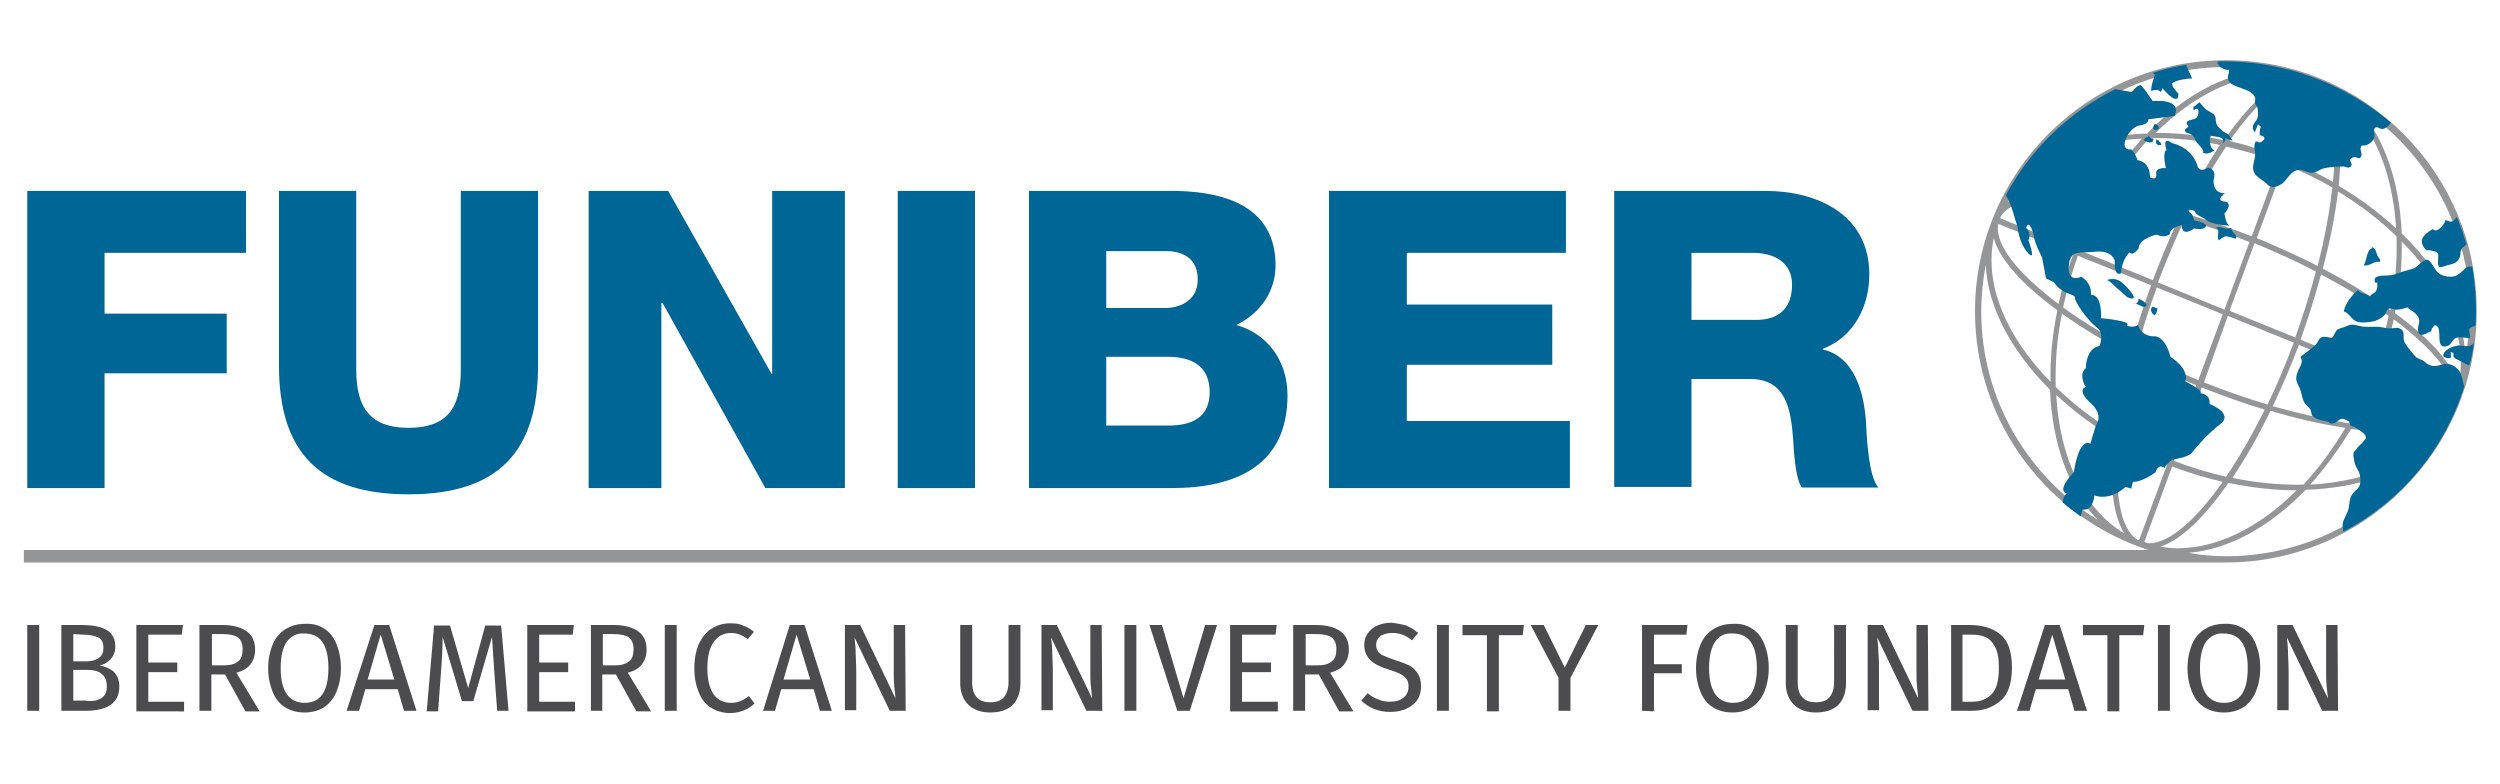 <?xml version="1.0" encoding="utf-8"?>
<!-- Generator: Adobe Illustrator 17.0.0, SVG Export Plug-In . SVG Version: 6.00 Build 0)  -->
<!DOCTYPE svg PUBLIC "-//W3C//DTD SVG 1.1//EN" "http://www.w3.org/Graphics/SVG/1.1/DTD/svg11.dtd">
<svg version="1.1" id="Capa_1" xmlns="http://www.w3.org/2000/svg" xmlns:xlink="http://www.w3.org/1999/xlink" x="0px" y="0px"
	 width="440px" height="138px" viewBox="0 0 440 138" style="enable-background:new 0 0 440 138;" xml:space="preserve">
<g id="en">
	<g>
		<g>
			<path style="fill:#4C4C4E;" d="M6.9,110v15.1H4.8V110H6.9z"/>
			<path style="fill:#4C4C4E;" d="M20,118.2c0.6,0.6,1,1.4,1,2.6c0,2.9-2,4.3-6,4.3h-4.2V110h3.6c1.9,0,3.4,0.3,4.4,0.9
				s1.5,1.6,1.5,2.9c0,0.9-0.3,1.6-0.8,2.2c-0.6,0.6-1.2,1-2,1.1C18.5,117.3,19.4,117.7,20,118.2z M12.9,111.6v4.8h2.3
				c0.9,0,1.6-0.2,2.2-0.6s0.8-1,0.8-1.8c0-0.9-0.3-1.5-0.9-1.8s-1.5-0.5-2.7-0.5L12.9,111.6L12.9,111.6z M17.8,122.9
				c0.7-0.4,1-1.1,1-2.1s-0.3-1.7-0.9-2.2s-1.5-0.7-2.5-0.7h-2.5v5.4H15C16.2,123.5,17.2,123.3,17.8,122.9z"/>
			<path style="fill:#4C4C4E;" d="M32.2,110l-0.2,1.7h-5.9v4.9h5.1v1.7h-5.1v5.2h6.3v1.7H24V110H32.2L32.2,110z"/>
			<path style="fill:#4C4C4E;" d="M39.6,118.7h-2.4v6.4h-2.1V110h4c1.9,0,3.3,0.4,4.3,1.1s1.5,1.8,1.5,3.2c0,1.1-0.3,1.9-0.8,2.6
				s-1.4,1.2-2.5,1.5l4.1,6.8h-2.5L39.6,118.7z M39.4,117.1c1.1,0,1.9-0.2,2.5-0.7c0.6-0.4,0.8-1.2,0.8-2.2c0-0.9-0.3-1.6-0.8-2
				c-0.6-0.4-1.5-0.6-2.7-0.6h-1.9v5.5L39.4,117.1z"/>
			<path style="fill:#4C4C4E;" d="M57,110.6c1,0.6,1.7,1.5,2.2,2.7s0.8,2.6,0.8,4.3c0,1.6-0.3,3-0.8,4.2s-1.3,2.1-2.2,2.7
				c-1,0.6-2.1,0.9-3.4,0.9c-1.3,0-2.4-0.3-3.4-0.9s-1.7-1.5-2.2-2.7s-0.8-2.6-0.8-4.2s0.3-3,0.8-4.2s1.3-2.1,2.3-2.7
				s2.1-0.9,3.3-0.9C54.9,109.7,56,110,57,110.6z M50.5,112.9c-0.7,1-1.1,2.5-1.1,4.7c0,2.1,0.4,3.6,1.1,4.6c0.7,1,1.8,1.5,3.1,1.5
				c2.8,0,4.2-2,4.2-6.1s-1.4-6.1-4.2-6.1C52.3,111.4,51.3,111.9,50.5,112.9z"/>
			<path style="fill:#4C4C4E;" d="M71.1,125.1l-1.1-3.8h-5.7l-1.1,3.8H61l4.9-15.1h2.6l4.8,15.1H71.1z M64.7,119.6h4.7l-2.4-7.9
				L64.7,119.6z"/>
			<path style="fill:#4C4C4E;" d="M89.5,125.1h-2l-0.5-6.8c-0.2-2.7-0.3-4.7-0.4-6.2l-3.3,11.3h-2l-3.4-11.3c0,1.8-0.1,3.9-0.3,6.4
				l-0.5,6.7h-2l1.3-15.1h2.8l3.2,11l3-11h2.8L89.5,125.1z"/>
			<path style="fill:#4C4C4E;" d="M101,110l-0.2,1.7h-5.9v4.9h5.1v1.7h-5.1v5.2h6.3v1.7h-8.4V110H101L101,110z"/>
			<path style="fill:#4C4C4E;" d="M108.4,118.7H106v6.4h-2V110h4c1.9,0,3.3,0.4,4.3,1.1s1.5,1.8,1.5,3.2c0,1.1-0.3,1.9-0.8,2.6
				s-1.4,1.2-2.5,1.5l4.1,6.8H112L108.4,118.7z M108.2,117.1c1.1,0,1.9-0.2,2.5-0.7c0.6-0.4,0.8-1.2,0.8-2.2c0-0.9-0.3-1.6-0.8-2
				c-0.6-0.4-1.5-0.6-2.7-0.6h-1.9v5.5L108.2,117.1z"/>
			<path style="fill:#4C4C4E;" d="M119.1,110v15.1H117V110H119.1z"/>
			<path style="fill:#4C4C4E;" d="M130.8,110.1c0.6,0.2,1.3,0.6,1.9,1.1l-1.1,1.3c-0.9-0.7-1.9-1.1-2.9-1.1c-1.3,0-2.3,0.5-3,1.5
				c-0.8,1-1.2,2.5-1.2,4.7c0,2.1,0.4,3.6,1.1,4.6s1.8,1.5,3,1.5c0.6,0,1.2-0.1,1.7-0.3c0.5-0.2,1-0.5,1.5-0.9l1,1.3
				c-0.5,0.5-1.1,0.9-1.8,1.2s-1.6,0.5-2.5,0.5c-1.2,0-2.3-0.3-3.3-0.9s-1.7-1.5-2.2-2.7s-0.8-2.6-0.8-4.3c0-1.7,0.3-3.1,0.8-4.3
				c0.6-1.2,1.3-2.1,2.3-2.7s2-0.9,3.2-0.9C129.5,109.7,130.2,109.8,130.8,110.1z"/>
			<path style="fill:#4C4C4E;" d="M144.3,125.1l-1.1-3.8h-5.7l-1.1,3.8h-2.1L139,110h2.6l4.8,15.1H144.3z M137.9,119.6h4.7l-2.4-7.9
				L137.9,119.6z"/>
			<path style="fill:#4C4C4E;" d="M159.4,125.1h-2.8l-6.2-12.9c0.1,1,0.2,1.9,0.2,2.8s0.1,1.9,0.1,3.1v6.9h-2v-15h2.7l6.2,12.9
				c0-0.4-0.1-1-0.2-2c-0.1-1-0.1-1.8-0.1-2.6V110h2L159.4,125.1L159.4,125.1z"/>
			<path style="fill:#4C4C4E;" d="M179.6,120.3c0,1-0.2,1.9-0.6,2.7s-1,1.4-1.8,1.8s-1.8,0.6-2.9,0.6c-1.7,0-3-0.5-3.9-1.4
				s-1.4-2.2-1.4-3.7V110h2.1v10.1c0,1.2,0.3,2.1,0.8,2.6c0.5,0.6,1.3,0.9,2.4,0.9c1.1,0,1.9-0.3,2.4-0.9s0.8-1.5,0.8-2.6V110h2.1
				L179.6,120.3L179.6,120.3z"/>
			<path style="fill:#4C4C4E;" d="M194,125.1h-2.8l-6.2-12.9c0.1,1,0.2,1.9,0.2,2.8s0.1,1.9,0.1,3.1v6.9h-2v-15h2.7l6.2,12.9
				c0-0.4-0.1-1-0.2-2c-0.1-1-0.1-1.8-0.1-2.6V110h2L194,125.1L194,125.1z"/>
			<path style="fill:#4C4C4E;" d="M200,110v15.1h-2.1V110H200z"/>
			<path style="fill:#4C4C4E;" d="M214.2,110l-4.8,15.1h-2.2l-4.9-15.1h2.2l3.8,12.9l3.8-12.9H214.2z"/>
			<path style="fill:#4C4C4E;" d="M224.7,110l-0.2,1.7h-5.9v4.9h5.1v1.7h-5.1v5.2h6.3v1.7h-8.4V110H224.7L224.7,110z"/>
			<path style="fill:#4C4C4E;" d="M232.1,118.7h-2.4v6.4h-2.1V110h4c1.9,0,3.3,0.4,4.3,1.1s1.5,1.8,1.5,3.2c0,1.1-0.3,1.9-0.8,2.6
				s-1.4,1.2-2.5,1.5l4.1,6.8h-2.5L232.1,118.7z M231.9,117.1c1.1,0,1.9-0.2,2.5-0.7c0.6-0.4,0.8-1.2,0.8-2.2c0-0.9-0.3-1.6-0.8-2
				c-0.6-0.4-1.5-0.6-2.7-0.6h-1.9v5.5L231.9,117.1z"/>
			<path style="fill:#4C4C4E;" d="M247.5,110.1c0.7,0.3,1.4,0.7,2.1,1.3l-1.1,1.3c-0.6-0.5-1.1-0.8-1.7-1c-0.5-0.2-1.1-0.3-1.8-0.3
				c-0.8,0-1.4,0.2-2,0.5c-0.5,0.4-0.8,0.9-0.8,1.6c0,0.4,0.1,0.8,0.3,1.1c0.2,0.3,0.5,0.6,1,0.8c0.5,0.2,1.2,0.5,2.1,0.8
				c1,0.3,1.7,0.6,2.4,0.9c0.6,0.3,1.1,0.8,1.5,1.4s0.6,1.3,0.6,2.3c0,0.9-0.2,1.7-0.6,2.3c-0.4,0.7-1.1,1.2-1.9,1.6
				c-0.8,0.4-1.8,0.6-2.9,0.6c-2.1,0-3.8-0.7-5.1-2l1.1-1.3c0.6,0.5,1.2,0.9,1.9,1.1c0.6,0.3,1.3,0.4,2.1,0.4c0.9,0,1.7-0.2,2.3-0.7
				s0.9-1.1,0.9-2c0-0.5-0.1-0.9-0.3-1.2c-0.2-0.3-0.5-0.6-1-0.9s-1.1-0.5-2-0.8c-1.6-0.5-2.7-1-3.4-1.7s-1.1-1.6-1.1-2.7
				c0-0.8,0.2-1.4,0.6-2c0.4-0.6,1-1.1,1.7-1.4s1.5-0.5,2.5-0.5C245.9,109.7,246.8,109.9,247.5,110.1z"/>
			<path style="fill:#4C4C4E;" d="M255,110v15.1h-2.1V110H255z"/>
			<path style="fill:#4C4C4E;" d="M268.2,110l-0.2,1.8h-4.2v13.4h-2.1v-13.4h-4.3V110H268.2z"/>
			<path style="fill:#4C4C4E;" d="M281.3,110l-4.9,9.3v5.8h-2.1v-5.8l-4.9-9.3h2.3l3.7,7.5l3.7-7.5H281.3z"/>
			<path style="fill:#4C4C4E;" d="M289,125.1V110h8l-0.2,1.7h-5.7v5.2h4.9v1.6h-4.9v6.7L289,125.1z"/>
			<path style="fill:#4C4C4E;" d="M308.3,110.6c1,0.6,1.7,1.5,2.2,2.7s0.8,2.6,0.8,4.3c0,1.6-0.3,3-0.8,4.2s-1.3,2.1-2.2,2.7
				c-1,0.6-2.1,0.9-3.4,0.9s-2.4-0.3-3.4-0.9s-1.7-1.5-2.2-2.7s-0.8-2.6-0.8-4.2s0.3-3,0.8-4.2s1.3-2.1,2.3-2.7s2.1-0.9,3.3-0.9
				C306.2,109.7,307.4,110,308.3,110.6z M301.9,112.9c-0.7,1-1.1,2.5-1.1,4.7c0,2.1,0.4,3.6,1.1,4.6s1.8,1.5,3.1,1.5
				c2.8,0,4.2-2,4.2-6.1s-1.4-6.1-4.2-6.1C303.6,111.4,302.6,111.9,301.9,112.9z"/>
			<path style="fill:#4C4C4E;" d="M324.9,120.3c0,1-0.2,1.9-0.6,2.7c-0.4,0.8-1,1.4-1.8,1.8s-1.8,0.6-2.9,0.6c-1.7,0-3-0.5-3.9-1.4
				s-1.4-2.2-1.4-3.7V110h2.1v10.1c0,1.2,0.3,2.1,0.8,2.6c0.5,0.6,1.3,0.9,2.4,0.9s1.9-0.3,2.4-0.9s0.8-1.5,0.8-2.6V110h2.1V120.3
				L324.9,120.3z"/>
			<path style="fill:#4C4C4E;" d="M339.4,125.1h-2.8l-6.2-12.9c0.1,1,0.2,1.9,0.2,2.8c0.1,0.9,0.1,1.9,0.1,3.1v6.9h-2v-15h2.7
				l6.2,12.9c0-0.4-0.1-1-0.2-2s-0.1-1.8-0.1-2.6V110h2L339.4,125.1L339.4,125.1z"/>
			<path style="fill:#4C4C4E;" d="M352,111.6c1.4,1.1,2.1,3,2.1,5.9c0,2.8-0.7,4.8-2.1,5.9c-1.4,1.2-3.1,1.7-5,1.7h-3.6V110h3.2
				C348.8,110,350.6,110.5,352,111.6z M345.4,111.7v11.8h1.7c1.4,0,2.5-0.4,3.4-1.3s1.3-2.4,1.3-4.7c0-1.6-0.2-2.8-0.7-3.7
				c-0.5-0.9-1-1.4-1.7-1.7c-0.7-0.3-1.5-0.4-2.5-0.4L345.4,111.7L345.4,111.7z"/>
			<path style="fill:#4C4C4E;" d="M365.1,125.1l-1.1-3.8h-5.7l-1.1,3.8H355l4.9-15.1h2.6l4.8,15.1H365.1z M358.8,119.6h4.7l-2.3-7.9
				L358.8,119.6z"/>
			<path style="fill:#4C4C4E;" d="M377.4,110l-0.2,1.8H373v13.4h-2.1v-13.4h-4.3V110H377.4z"/>
			<path style="fill:#4C4C4E;" d="M381.9,110v15.1h-2.1V110H381.9z"/>
			<path style="fill:#4C4C4E;" d="M394.8,110.6c1,0.6,1.7,1.5,2.2,2.7s0.8,2.6,0.8,4.3c0,1.6-0.3,3-0.8,4.2s-1.3,2.1-2.2,2.7
				c-1,0.6-2.1,0.9-3.4,0.9s-2.4-0.3-3.4-0.9s-1.7-1.5-2.2-2.7s-0.8-2.6-0.8-4.2s0.3-3,0.8-4.2s1.3-2.1,2.3-2.7s2.1-0.9,3.3-0.9
				C392.7,109.7,393.8,110,394.8,110.6z M388.3,112.9c-0.7,1-1.1,2.5-1.1,4.7c0,2.1,0.4,3.6,1.1,4.6s1.8,1.5,3.1,1.5
				c2.8,0,4.2-2,4.2-6.1s-1.4-6.1-4.2-6.1C390.1,111.4,389.1,111.9,388.3,112.9z"/>
			<path style="fill:#4C4C4E;" d="M411.5,125.1h-2.8l-6.2-12.9c0.1,1,0.2,1.9,0.2,2.8s0.1,1.9,0.1,3.1v6.9h-2v-15h2.7l6.2,12.9
				c0-0.4-0.1-1-0.2-2s-0.1-1.8-0.1-2.6V110h2L411.5,125.1L411.5,125.1z"/>
		</g>
		<path style="fill:#939597;" d="M391.8,10.6c-24.4,0-44.2,19.8-44.2,44.2c0,19.6,12.8,36.2,30.5,42H4.2V99h386.3c0.4,0,0.8,0,1.2,0
			c24.4,0,44.2-19.8,44.2-44.2C436,30.5,416.2,10.6,391.8,10.6z M420.7,32.9c0.5,2.3,0.9,4.8,1,7.3c-3-2.8-6.4-5.3-10.1-7.5
			c0.8-7.6,0.2-13.5-1.9-16.8C415,19,418.9,24.9,420.7,32.9z M380.2,96.2c3.6-1.1,7.8-5.2,12-11.2c4,0.8,8.1,1.3,11.9,1.3l0,0h0.1
			c-6.4,6.4-13.8,10.2-21,10.2C382.3,96.5,381.3,96.4,380.2,96.2z M391.2,55.3l-4.3,11.6c-3.9-1.6-7.5-3.3-10.9-5
			c1-3.7,2.2-7.5,3.6-11.3L391.2,55.3z M379.8,49.7c1.5-3.9,3.1-7.7,4.7-11.1c3.7,1.1,7.5,2.4,11.4,4l-4.4,11.9L379.8,49.7z
			 M392.1,55.6l11.6,4.7c-1.4,3.8-3,7.5-4.6,10.9c-3.7-1.1-7.4-2.4-11.2-3.9L392.1,55.6z M392.4,54.7l4.4-11.9
			c3.8,1.6,7.4,3.2,10.8,5c-1,3.7-2.2,7.6-3.6,11.5v0.1L392.4,54.7z M397.2,41.9l4.8-13c0.1,0,0.2,0.1,0.3,0.1
			c2.9,1.2,5.6,2.5,8.2,4c-0.5,4.2-1.3,8.8-2.6,13.8C404.6,45.1,401,43.5,397.2,41.9z M396.3,41.6c-3.8-1.5-7.6-2.8-11.3-3.9
			c2.2-4.4,4.5-8.5,6.8-11.9c3.1,0.7,6.2,1.6,9.3,2.8L396.3,41.6z M384.1,37.3c-4.7-1.4-9.1-2.4-13.2-3c2.2-3.7,4.7-7.1,7.4-10
			c0.4,0,0.8,0,1.1,0c3.7,0,7.5,0.4,11.3,1.2C388.5,28.9,386.2,32.9,384.1,37.3z M383.6,38.2c-1.7,3.5-3.2,7.2-4.7,11.1l-12.8-5.2
			c1.2-3.1,2.6-6.1,4.2-8.9C374.4,35.8,378.9,36.9,383.6,38.2z M378.6,50.2c-1.4,3.8-2.6,7.6-3.6,11.2c-4.5-2.4-8.5-4.8-11.9-7.3
			c0.6-2.9,1.5-5.9,2.5-8.8c0-0.1,0.1-0.2,0.1-0.3L378.6,50.2z M374.8,62.4c-1.3,4.9-2.2,9.5-2.7,13.6c-3.9-2.3-7.3-5-10.3-7.9
			c-0.1-4.1,0.2-8.5,1.1-12.9C366.3,57.6,370.3,60.1,374.8,62.4z M375.7,62.8c3.4,1.7,7,3.4,10.8,5l0,0l-4.8,13
			c-0.1-0.1-0.3-0.1-0.4-0.2c-2.9-1.2-5.6-2.5-8.2-4C373.5,72.4,374.4,67.8,375.7,62.8z M387.5,68.2c3.8,1.5,7.5,2.8,11.1,3.9
			c-2.2,4.4-4.5,8.4-6.8,11.8c-3.1-0.7-6.1-1.6-9.2-2.8L387.5,68.2z M404.2,85.3L404.2,85.3c-3.7,0-7.5-0.4-11.3-1.2
			c2.3-3.4,4.6-7.4,6.7-11.8c4.7,1.4,9.1,2.4,13.2,3c-2.2,3.7-4.7,7.1-7.4,10C404.9,85.3,404.6,85.3,404.2,85.3z M400,71.5
			c1.6-3.4,3.2-7,4.6-10.8l12.8,5.2c-1.2,3-2.5,5.9-4.1,8.6C409.2,73.8,404.7,72.8,400,71.5z M404.9,59.8L404.9,59.8
			c1.4-4,2.6-7.8,3.6-11.5c4.5,2.4,8.5,4.8,11.9,7.3c-0.6,2.9-1.5,5.9-2.5,8.8c-0.1,0.2-0.1,0.3-0.2,0.5L404.9,59.8z M408.8,47.3
			c1.3-4.9,2.2-9.5,2.7-13.6c3.8,2.3,7.3,5,10.3,7.9c0.1,4.2-0.2,8.5-1.1,13C417.3,52.1,413.3,49.6,408.8,47.3z M407.3,14.7
			c3.1,1.9,4.2,8.4,3.3,17.3c-2.5-1.4-5.2-2.7-8-3.9c-0.1,0-0.2-0.1-0.3-0.1L407.3,14.7L407.3,14.7z M405.7,14.1
			c0.2,0.1,0.4,0.2,0.6,0.2l-4.9,13.3c-3-1.1-6-2.1-9-2.8c4.7-6.7,9.3-10.8,12.9-10.8C405.4,14.1,405.5,14.1,405.7,14.1z
			 M403.4,13.5c-3.6,1.1-7.8,5.2-12,11.2c-4-0.9-8-1.3-11.9-1.3h-0.1c6.4-6.4,13.8-10.2,21-10.2C401.3,13.2,402.3,13.3,403.4,13.5z
			 M391.8,11.8c2.3,0,4.5,0.2,6.6,0.6c-7.1,0.6-14.3,4.6-20.5,11.1c-9.3,0.3-17,3-22,7.7C363.6,19.5,376.8,11.8,391.8,11.8z
			 M377,24.4c-2.6,2.9-5,6.2-7.2,9.8c-2.5-0.3-4.9-0.5-7.1-0.5c-4.1,0-7.2,0.6-9.3,1.8C357.7,29,366.1,24.9,377,24.4z M352.2,38
			c1.4-2.1,5-3.3,10.5-3.3c2,0,4.3,0.2,6.6,0.5c-1.5,2.7-2.9,5.6-4,8.6L352,38.4C352.1,38.3,352.1,38.1,352.2,38z M351.7,39.4
			C351.7,39.4,351.7,39.3,351.7,39.4l13.2,5.3c0,0.1-0.1,0.2-0.1,0.3c-1,2.8-1.9,5.7-2.5,8.5C355.1,48.1,351,43,351.7,39.4z
			 M350.9,41.9c1,3.7,5,8.2,11.2,12.7c-0.9,4.3-1.3,8.6-1.2,12.6C353.1,59.3,349.2,50.1,350.9,41.9z M348.7,54.8
			c0-2.8,0.3-5.6,0.8-8.2c0.3,7.4,4.5,15.2,11.3,22c0.4,9.5,3.3,17.7,8.4,22.9C357,83.9,348.7,70.4,348.7,54.8z M361.9,69.5
			c2.9,2.7,6.3,5.3,10.1,7.6c-0.8,7.6-0.2,13.5,1.9,16.8C366.7,89.6,362.5,80.5,361.9,69.5z M376.2,95c-3.1-1.9-4.1-8.4-3.3-17.3
			c2.5,1.4,5.2,2.7,8,3.9c0.2,0.1,0.3,0.1,0.5,0.2L376.5,95C376.4,95,376.3,95,376.2,95z M377.4,95.4l4.9-13.3
			c2.9,1.1,5.9,2,8.9,2.7c-4.7,6.7-9.4,10.8-12.9,10.8l0,0c-0.1,0-0.3,0-0.4,0C377.7,95.5,377.6,95.4,377.4,95.4z M391.8,97.9
			c-2.3,0-4.5-0.2-6.6-0.6c7.1-0.6,14.3-4.6,20.6-11.1c9.3-0.3,17-3,22-7.7C420,90.2,406.8,97.9,391.8,97.9z M406.6,85.3
			c2.6-2.9,5-6.2,7.2-9.8c2.5,0.3,4.9,0.5,7.1,0.5l0,0c4.1,0,7.2-0.6,9.3-1.8C425.9,80.7,417.4,84.7,406.6,85.3z M431.4,71.7
			c-1.4,2.1-5,3.3-10.5,3.3l0,0c-2,0-4.3-0.2-6.6-0.5c1.5-2.6,2.8-5.4,3.9-8.4l13.2,5.3C431.5,71.6,431.4,71.7,431.4,71.7z
			 M431.9,70.3c0,0.1-0.1,0.2-0.1,0.3l-13.2-5.3c0.1-0.2,0.2-0.4,0.2-0.6c1-2.8,1.9-5.7,2.5-8.5C428.5,61.6,432.6,66.7,431.9,70.3z
			 M432.7,67.8c-1-3.7-5-8.2-11.2-12.7c0.9-4.3,1.3-8.5,1.2-12.6c1.8,1.8,3.4,3.7,4.8,5.7C432.2,54.9,434,61.7,432.7,67.8z
			 M428.3,47.6c-1.6-2.3-3.5-4.5-5.6-6.5c-0.1-2.9-0.5-5.8-1.1-8.5c-1.4-6-3.9-10.9-7.4-14.4c12.3,7.6,20.5,21.2,20.5,36.6
			c0,2.8-0.3,5.4-0.8,8.1C433.8,58,431.9,52.7,428.3,47.6z"/>
		<g>
			<path style="fill:#006696;" d="M388.9,71.1c0.1-1.9-1.7-1.9-1.7-1.9c1-0.2-2.6-2.1-2.6-2.1c0.8-2.2-2.6-4.3-2.6-4.3
				c-0.9-3.5-2.6-3.6-2.6-3.6c-2.7,0.1-3.1-2-3.1-2c-0.9,0.6-2,0.1-2,0.1c1.2-0.8-4.5-1.3-4.5-1.3c0.1-4.5-1.8-4.1-1.8-4.1
				c0.2-2.2-1.7-3.2-1.7-3.2s-2.4,1.2-2.2-1.8c0.2-3,1.7-2.3,4.7-2.6s3.4,1.6,3.4,1.6c-0.1,3,1.1,2.2,1.1,2.2
				c0.1-2.4,1.5-3.7,1.5-3.7c0.6,0.8,1.6-0.7,1.6-0.7c0.1-1.8,3.2-2.4,3.2-2.4c1.5,0.7,2.3-0.1,2.3-0.1c0-1.2,2.1-1.6,2.1-1.6
				c0,2.3,2.2,0.6,2.2,0.6s1.5,0.4,2-0.3s-2-1.1-2-1.1l-0.4-1.1c-1.7-1.3,0.4-0.6,0.4-0.6c0.3,0.8,1.7,1.3,1.7,1.3
				c1.2,1.3,4.5,1.3,4.5,1.3c-0.6-0.1-0.9-2.1-0.9-2.1c1.5-1.7,0.3-2.1,0.3-2.1c-2.2-0.1-0.2-1.5-0.2-1.5c-2.3,0.1-2-2.4-2-2.4
				c0.6-1.9-1-2.1-1-2.1c-1.7,1.1-1.9-0.5-1.9-0.5c-1.1-3.2-4.4-3.8-4.4-3.8c-1.9-1.4-1,1.2-1,1.2c-0.8,0.4-0.1,3.2-0.1,3.2
				s-1.9-0.2-1.7,1c0.2,1.3-1.1,0.6-1.1,0.6c0-2.9-2.2-3-2.2-3c-0.3-1.1-1.1-1.9-1.1-1.9c-2.5,0.3-0.5-3.9,1.4-4.2
				c1.9-0.3,1.6-1.1,1.6-1.1l4.6-0.6c1.5-3.2-3.8-2.6-3.8-2.6c-0.9-1.2-1.7-2.6-2.2-2.8c-0.5-0.1-1.5,1.2-1.5,1.2l-2.9-0.5
				c-8.1,4-14.9,10.5-19.3,18.7c0.8,1,1.4,3.3,1.4,3.3l0.7,2.3c0,0,0.2,2.7,1.8,4.5c1.6,1.8,0.1-2.2,0.1-2.2
				c0.6-1.3-0.4-2.2-0.4-2.2c0.6-1.7,1.3,1.2,1.3,1.2c0.2,1.6,1.5,4,1.5,4l0.7,3.7l1.4,0.7c1.5,2.2,3.7,2,3.7,2.7
				c-0.1,0.7,2.3,4.1,3.8,5.2c1.5,1.1,0.5,3.3,0.5,3.3c-2.4,0.4-2.4,3.9-2.4,3.9c-1.4,1.2,0,3.3,0,3.3s-1.7,0.5,0.8,2.8
				c2.5,2.2,1,3.9,1,3.9l-1,3.3c-2.1-1.1-2.9,5-2.9,5c-3.3,3.5-1.2,3.8-1.2,3.8c-0.4,0-0.7,0.9-0.8,1.5c1,0.9,2.1,1.7,3.2,2.5
				l0.3-1.2c2,0.2,2.1-2.5,2.1-2.5c3,1,5.5-1.5,5.5-1.5l1,0.3l0.3-1.2c1.6,0.1,4-1.7,4-1.7c0.5-1.7,1.6-0.7,1.6-0.7
				c0-0.5,1.3-1.5,1.3-1.5c3.5-0.5,3.7-1.5,3.7-1.5s2.3-2.9,4.7-4.7C393.3,72.8,388.9,71.1,388.9,71.1z"/>
			<path style="fill:#006696;" d="M370.8,49.3c0,0,1.3-0.6,2.5,0.3c1.2,0.9,3.7,3.8,1.1,2.7l-1.8-1.6
				C372.6,50.8,371.3,49.3,370.8,49.3z"/>
			<path style="fill:#006696;" d="M379.3,21.8c1.9,1-1,1.7-0.2,0.2"/>
			<path style="fill:#006696;" d="M378.1,23.9c0.2,0.3,0.5,0.5,0.9,0.5c0,1.1-1.1,0.6-1.7,0.3c0.1-0.3,0.4-0.5,0.7-0.6"/>
			<path style="fill:#006696;" d="M379.9,24.8c0.3,0.2,0.5,0.4,0.5,0.7c-0.8,0.2-1.2-0.3-0.8-1.1c0,0.4,0.3,0.2,0.5,0.4"/>
			<path style="fill:#006696;" d="M386.1,18.7c-0.1,0.3-0.1,0.5,0,0.7c1.1-0.9,1,0.9,0.4,1.4c-0.5,0.4-2.4,0.2-1.3,1.5
				c-0.3,0.1-0.4,0.4-0.7,0.5c0.1,0.8,0.7,0.5,1.2,0.9c0.7,0.5,0.4,0.5,0.8,1.2c0.3,0.5,1.6,1.5,1.2,2c0.7,0.3,1.4,0,2-0.4
				c-0.7-0.5-1-1.8-0.6-2.6c0.9,0.2,2.6,0.1,2.1,1.3c0.3-0.2,0.5-0.5,0.5-0.9c0.4,0.2,0.8,0.4,1.3,0.4c-0.4-0.3-0.5-0.7-0.8-1
				s-0.8-0.4-1.1-0.7c-0.2-0.2-0.5-0.5-0.7-0.7c-0.4-0.5-0.2-0.3-0.4-0.9c-0.1-0.5,0.1-0.6-0.3-1.2c-0.2-0.2-0.7-0.5-0.9-0.6
				c-0.9-0.5-1-0.9-1.7-1.6c-0.3,0.3-0.5,0.3-0.8,0.7"/>
			<path style="fill:#006696;" d="M379.2,13.1l0.1-0.1c-0.3,1-0.7,2-0.7,3c0.6-0.2,1.3-0.3,1.7,0.2c0.1-0.2,0.3-0.5,0.3-0.7
				c0.4,0.6,2.9,3.3,2.8,1c-0.4-0.5-1.1-1.1-1.1-1.8c0.5-0.6,2.7-0.9,3.5-0.9c-0.3-0.9-0.8-1.5-1-2.4c-2,0.3-4,0.8-5.9,1.4
				C379,12.9,379.1,13,379.2,13.1z"/>
			<path style="fill:#006696;" d="M397,23.5c0,0.1,0,0.3,0.1,0.4C397,23.7,397,23.6,397,23.5z M403,12.3c-4.3-1.1-8.5-1.6-12.7-1.5
				c-0.2,0.8,1.2,1.6,2,1.5c0.1,0.7-0.4,1-0.1,1.8c0.3,0.7,0.8,0.8,1.4,1.1c1.2,0.5,2.9,0.8,3.3,2c0.1,0.3-0.1,0.7,0,1
				s0.4,0.5,0.4,0.7c0.1,0.6,0.2,1.3,0,1.9s-0.7,0.8-0.8,1.5c-0.1,0.6,0.3,0.7,0.4,1.1c0-0.5,0.3-0.9,0.5-1.5c0.1,0,0.4,0.3,0.5,0.4
				c-0.2,0.5-0.2,1-0.2,1.5c1.4,0.2,0.8,1.1-0.1,1.3c-0.2-0.2-0.4-0.2-0.6-0.2c-0.5,0.9,0,1.7-0.1,2.5c-0.1,1-0.7,2.1-0.1,3.1
				c0.3,0.6,1.4,1.2,2,1.7c0.5,0.5,0.5,0.6,1.1,0.7c0.6,0.1,1.3-0.3,1.8-0.6c0.7-0.6,1.2-1.6,2-2.1c1.1-0.7,1.8,0,3,0.2
				c0.9,0.1,1.5-0.6,2.4-0.8c0.9-0.2,2.3-0.3,3.2-0.3c0.6,0,1.1,0.5,1.5-0.1s-0.8-1,0.3-1.5c0.8-0.3,1.1,0.7,1.5-0.3
				c0.2-0.6-0.5-1.1,0.1-1.8c0.9,0.2,2-0.7,2.2-1.5c0.1-0.4-0.3-1.1,0-1.5c0.5-0.5,0.9,0.1,1.3,0.1c0.6,0,1.2-0.5,1.6-1.1
				C415.7,17.3,409.7,14.1,403,12.3z"/>
			<path style="fill:#006696;" d="M389.8,40c1.2,0.3,0.2,1.5,0.7,2.3c0.5-0.3,0.8-0.7,1.3-0.7s1.2,0.3,1.7,0.4
				c0.4-0.7-0.8-1-0.8-1.9c-1,0.5-2-0.5-2.7,0"/>
			<path style="fill:#006696;" d="M376.7,52.7c0,0,1.9,1,0.7,1.3c-0.4,0.1-1.3-0.7-1.9-0.6c0.6,0.2,0.9-0.3,0.9-0.8"/>
			<path style="fill:#006696;" d="M378.8,54c0.3,0,0.6,0.2,0.9,0.3c0,0.5-0.2,0.9-0.5,1.2c-0.5-0.3-0.8-0.9-0.5-1.4"/>
			<path style="fill:#006696;" d="M427.9,44.1c1.3,0.3,1.3,0.3,1.2,1.7c-0.1,1.6,0.3,1.3,1.6,0.9c1.1-0.3,1.7-0.3,2.2-1.4
				c0.2-0.4,0.1-0.8,0.2-1.2c0.3-0.7,0.4-0.5,0.8-0.9c0.1-0.1,0.1-0.1,0.2-0.2c-0.5-1.6-1-3.2-1.7-4.8c-0.6,0.5-0.5,1.2-2,0.5
				c-0.1,0.8-1.6,2.5-2.2,1.6c-0.6,0.3-1.7,1.1-1.9,1.8c-0.2,0.6,0.1,1.1,0.4,1.6C427.3,44.3,427,43.9,427.9,44.1z"/>
			<path style="fill:#006696;" d="M417.4,43.5c1,0.1,0.7,1.6,1.5,2.1c0,0.2,0,0.4-0.1,0.5c-1.1-0.2-1.6,0.8-2.8,0.6
				c0.6-0.8,0.5-2.8,1.5-3"/>
			<path style="fill:#006696;" d="M425.6,58.3c0.1,0.9,0.9,0.7,1.6,0.3c0.2-0.1,0.5-0.2,0.7-0.3c0.1-0.1,0-0.5,0.2-0.6
				c0.3-0.2,0.2-0.7,0.8-0.3c1,0.7-0.4,4.2,1.8,3.5c0.8-0.2,0.7-1,1.5-1.4c0.7-0.3,1.8,0,2.5,0c0.1-0.4-0.2-1.2-0.1-1.6
				c0.2-0.3,0.6-0.4,1.1-0.6c0.2-3.5,0-7-0.6-10.4c-0.3,0-0.6,0-0.8,0.1c-0.5,0.2-0.4,0.3-0.9,0.7c-0.7,0.6-1.1,1-2.1,1
				c-0.8,0-1.6-0.2-2.2-0.7c-0.5-0.4-1.2-2.1-1.9-2.3c-0.6-0.1-1.7,1.2-2.3,1.5c-0.8,0.3-1.8,0.5-2.6,0.8c-1,0.4-1.6,0.5-2.6,0.5
				c-0.7,0-2.3,0.1-1.6,1.3c0.1,0,0.2-0.1,0.3-0.1c0,0.6,0.1,0.9-0.2,1.5c-0.2,0.4-0.9,0.5-1.1,1c-0.6-0.6-1.7-0.4-2.1-1.2
				c-1.1,1.1-2.1,2.1-2.5,3.8c1,0.3,1.4,1.5,2.3,1.8c0.8,0.3,2.4,0.1,3.2-0.1c0.3-0.1,1.1-0.5,1.4-0.8c0.5-0.3,0.6-1.1,0.9-1.3
				c0.5-0.3,1,0.1,1.5,0.1c0.7,0,1.2-0.2,1.9-0.4c0.6,0.6,1.4,0.8,1.9,1.7C426.1,56.6,425.4,57.3,425.6,58.3z"/>
			<path style="fill:#006696;" d="M435.4,60.4c-0.2,0.2-0.3,0.3-0.6,0.4c-0.6,0.3-1.5,0-2.1,0c-0.9,0.1-2.7,0.7-2.7,1.9
				c0.5,0.3,0.9,0.5,1.4,0.2c-0.1-0.2,0-0.7-0.1-0.9c0.9,0,0.3,0.5,0.6,0.9c0.4,0.4,0.8,0.4,1.2,0.7c0.5,0.2,1,0.6,1.5,0.7
				C435,63.1,435.2,61.8,435.4,60.4z"/>
			<path style="fill:#006696;" d="M433.7,68c-0.3-0.8-0.3-1.8-0.8-2.6c-0.7-1-1.7-1.5-2.7-1.3c-1.1,0.2-1.8,0.6-2.9,0
				c-0.4-0.2-0.6-0.6-1.2-0.8c-0.8-0.4-0.7-0.2-1.3-0.9c-0.5-0.7-1.4-1.6-1.7-2.4c-0.2-0.9,0.3-2-1.1-2.3c-0.2,0-1.1,0.1-1.4,0.1
				c-0.5,0-0.9-0.1-1.4-0.2c-1.1-0.2-2.1,0-3.2-0.1c-1.2-0.1-1.8-0.7-3-0.1c-0.4,0.2-1.3,0.4-1.6,0.6c-0.4,0.3-0.6,1.1-1,1.5
				c-0.3-0.1-1.3-0.3-1.6-0.2c-0.7,0.2-0.7,0.7-1.1,1.2c-0.8,0.9-1.9,1.5-2.8,2.3c0.5,1.1,0,1.4-0.4,2.4c-0.5,1.2-0.5,1.7,0.1,2.8
				c0.5,0.9,0.5,2.1,1,2.9c0.3,0.5,0.7,0.7,1,1.1c0.2,0.3,0.1,0.8,0.4,1.2c0.6,0.7,1.9,0.8,2.6,1c0.4,0.1,0.5,0.5,1.1,0.3
				c0.7-0.2,0.8-0.7,1.5-0.8c0.4,0,1.1,0.4,1.4,0.6c0.1,0.1-0.1,0.4,0.1,0.6s0.5,0.1,0.8,0.3c0.5,0.4,2,1.1,1.9,1.9
				c0,0.1-0.6,0.8-0.7,0.9c-0.4,0.4-0.6,0.5-1,1.1c-0.5,0.6-0.5,0.3-0.5,1.1c0,0.2,0.2,1.1,0.2,1.2c0.3,1.1,0.9,1.5,1,2.6
				s0,1.7-0.9,2.4c-1,1-0.9,1.5-1.1,2.9c-0.1,0.9-1,2-1.1,3c0,0.5,0.1,0.9,0.1,1.3C422.3,88.4,430.2,79.4,433.7,68z"/>
		</g>
		<g>
			<polygon style="fill:#006696;" points="4.8,33.6 43.3,33.6 43.3,44.5 18.4,44.5 18.4,55.2 39.9,55.2 39.9,65.7 18.4,65.7 
				18.4,85.9 4.8,85.9 			"/>
			<path style="fill:#006696;" d="M94.7,64.3c0,15.2-7,22.7-22.8,22.7s-22.8-7.5-22.8-22.7V33.6h13.6v31.5c0,6.7,2.5,10.2,9.2,10.2
				s9.2-3.4,9.2-10.2V33.6h13.6C94.7,33.6,94.7,64.3,94.7,64.3z"/>
			<polygon style="fill:#006696;" points="103.6,33.6 117.6,33.6 135.8,65.8 135.9,65.8 135.9,33.6 148.7,33.6 148.7,85.9 
				134.7,85.9 116.6,53.3 116.4,53.3 116.4,85.9 103.6,85.9 			"/>
			<rect x="158" y="33.6" style="fill:#006696;" width="13.6" height="52.3"/>
			<path style="fill:#006696;" d="M181.1,33.6h24.5c9-0.1,18.9,2.2,18.9,13.1c0,4.7-2.8,8.5-6.9,10.5c5.6,1.6,9,6.4,9,12.4
				c0,12.4-9.2,16.3-20.4,16.3h-25.1V33.6z M194.7,54.2h10.5c2.3,0,5.6-1.2,5.6-5s-2.7-5-5.6-5h-10.5V54.2z M194.7,74.9h10.9
				c4.3,0,7.3-1.5,7.3-5.9c0-4.6-3.2-6.2-7.3-6.2h-10.9V74.9z"/>
			<polygon style="fill:#006696;" points="233.9,33.6 275.6,33.6 275.6,44.5 247.6,44.5 247.6,53.6 273.2,53.6 273.2,64.2 
				247.6,64.2 247.6,74.1 276.3,74.1 276.3,85.9 233.9,85.9 			"/>
			<path style="fill:#006696;" d="M284.1,33.6h26.6c9.2,0,18.3,4.2,18.3,14.7c0,5.6-2.7,11-8.2,13.1v0.1c5.6,1.3,7.2,7.5,7.6,12.5
				c0.1,2.2,0.4,9.9,2.2,11.8h-13.5c-1.2-1.8-1.4-6.9-1.5-8.4c-0.4-5.3-1.2-10.7-7.6-10.7h-10.3v19h-13.6V33.6L284.1,33.6z
				 M297.7,56.3h11.4c4.1,0,6.3-2.2,6.3-6.2c0-3.9-3.1-5.6-6.9-5.6h-10.8V56.3z"/>
		</g>
	</g>
</g>
</svg>
